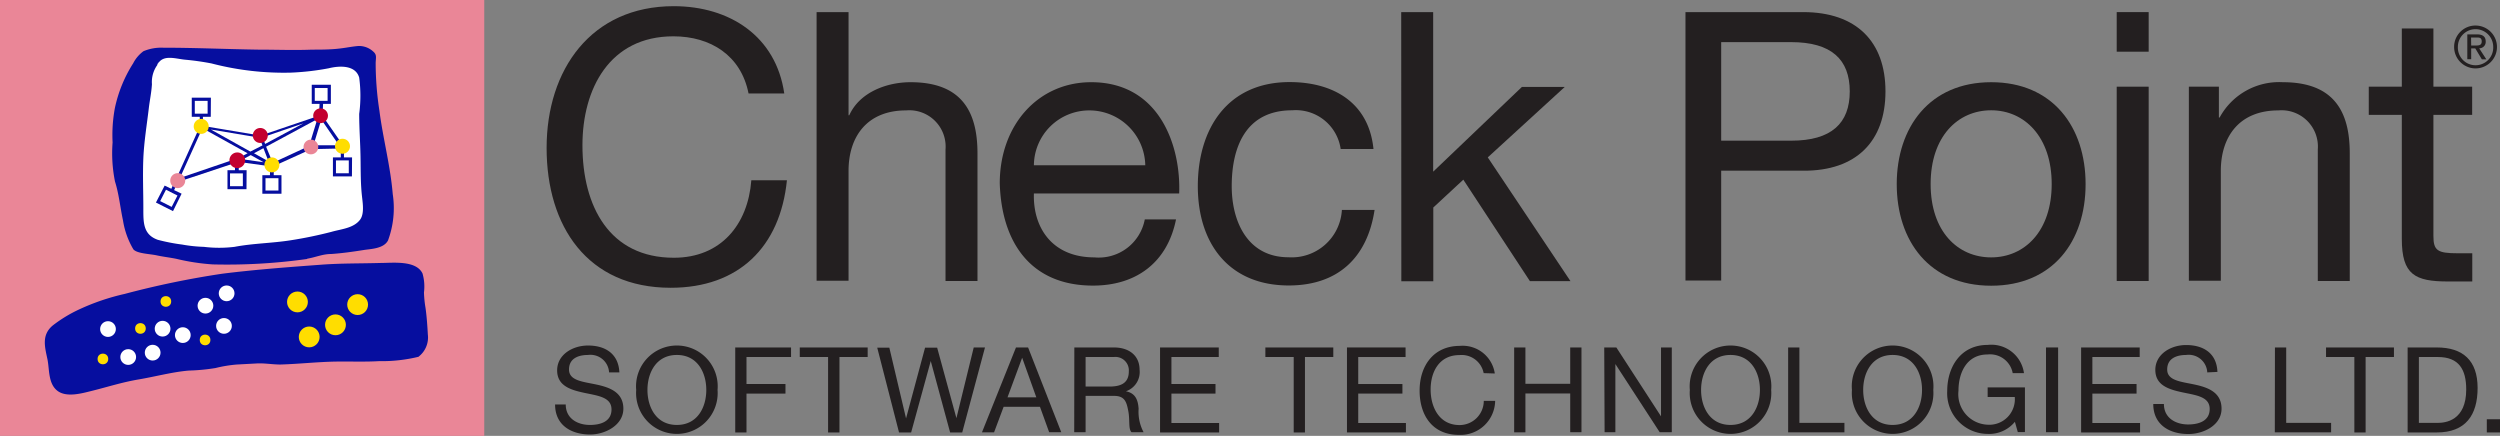 <svg xmlns="http://www.w3.org/2000/svg" viewBox="0 0 206.5 36"><rect x="0" y="0" width="206.5" height="36" fill="#808080" stroke="none"/><defs><style>.cls-1{fill:#ea8697;}.cls-2{fill:#060e9f;}.cls-3{fill:#fff;}.cls-4{fill:#fd0;}.cls-5{fill:#c3002f;}.cls-6{fill:#231f20;}</style></defs><title>CP_Logo</title><g id="Layer_2" data-name="Layer 2"><g id="Layer_1-2" data-name="Layer 1"><rect class="cls-1" width="40" height="36"/><path class="cls-2" d="M25.38,21.39a47.54,47.54,0,0,1-7.81.45,17.69,17.69,0,0,1-3-.46c-.54-.11-1.09-.17-1.64-.29s-1.6-.14-1.91-.49a6.69,6.69,0,0,1-.86-2.39C9.93,17.14,9.82,16,9.5,15a11.72,11.72,0,0,1-.2-3.23,12.18,12.18,0,0,1,.19-2.85A11.16,11.16,0,0,1,11,5.23a2.85,2.85,0,0,1,.85-1,3.77,3.77,0,0,1,1.59-.29c2.62,0,5.25.12,7.88.16,1.48,0,3,.06,4.44,0,.7,0,1.4,0,2.1-.07s1.15-.18,1.73-.23a1.72,1.72,0,0,1,1.24.46c.32.27.21.51.2.95a26,26,0,0,0,.31,3.94c.3,2.32.91,4.56,1.1,6.88a7.67,7.67,0,0,1-.39,3.83c-.36.69-1.44.7-2,.79-.88.14-1.8.27-2.69.33-.72,0-1.3.28-2,.39"/><path class="cls-3" d="M13,5.36c.41-.91,1.51-.5,2.28-.43s1.46.17,2.19.31A23.63,23.63,0,0,0,24,6a21.12,21.12,0,0,0,3.15-.36c.85-.21,2.21-.3,2.52.77a11.36,11.36,0,0,1,0,3c0,1.19.09,2.37.11,3.56s0,2.18.12,3.24c.06.57.21,1.45-.16,1.94-.54.71-1.57.77-2.36,1a34.44,34.44,0,0,1-3.39.7c-1.53.24-3.1.25-4.62.54a10.48,10.48,0,0,1-2.53,0,12.19,12.19,0,0,1-1.8-.19,15.63,15.63,0,0,1-2-.39c-1.23-.43-1.2-1.45-1.2-2.61,0-1.38-.06-2.75,0-4.13s.29-2.76.45-4.12c.08-.68.22-1.32.26-2A2.41,2.41,0,0,1,13,5.36C13.27,4.78,12.92,5.44,13,5.36Z"/><path class="cls-2" d="M34.61,29.46a12.72,12.72,0,0,1-3.29.37c-1.36.08-2.72,0-4.09.05s-2.71.19-4.07.23c-.65,0-1.28-.12-1.93-.09l-1.67.09a10.89,10.89,0,0,0-1.76.29,16.33,16.33,0,0,1-2.22.21c-1.37.12-2.76.5-4.12.73s-2.53.61-3.81.93c-.85.21-2.16.6-2.92,0s-.64-1.76-.81-2.59c-.21-1-.51-2,.43-2.79A11.29,11.29,0,0,1,6.6,25.53a18.51,18.51,0,0,1,3.69-1.25,73.57,73.57,0,0,1,8.06-1.67c2.7-.34,5.4-.54,8.1-.74,1.67-.13,3.36-.1,5-.15,1,0,2.92-.24,3.45.87a3.88,3.88,0,0,1,.12,1.56,9.12,9.12,0,0,0,.13,1.29c.1.73.15,1.46.19,2.19a2,2,0,0,1-.79,1.85"/><circle class="cls-3" cx="8.92" cy="27.18" r="0.65"/><circle class="cls-3" cx="13.43" cy="27.15" r="0.65"/><circle class="cls-3" cx="15.1" cy="27.68" r="0.65"/><circle class="cls-3" cx="16.97" cy="25.25" r="0.65"/><circle class="cls-3" cx="18.5" cy="26.92" r="0.65"/><circle class="cls-3" cx="18.72" cy="24.23" r="0.65"/><circle class="cls-3" cx="12.61" cy="29.13" r="0.65"/><circle class="cls-3" cx="10.59" cy="29.49" r="0.65"/><circle class="cls-4" cx="16.94" cy="28.08" r="0.44"/><circle class="cls-4" cx="13.7" cy="24.9" r="0.44"/><circle class="cls-4" cx="11.6" cy="27.13" r="0.44"/><circle class="cls-4" cx="8.5" cy="29.65" r="0.44"/><circle class="cls-4" cx="24.57" cy="24.94" r="0.86"/><circle class="cls-4" cx="29.54" cy="25.16" r="0.86"/><circle class="cls-4" cx="27.71" cy="26.83" r="0.86"/><circle class="cls-4" cx="25.54" cy="27.83" r="0.86"/><path class="cls-2" d="M17.41,9.65H15.84V8.07h1.58Zm-.26-1.32H16.09V9.39h1.06Z"/><path class="cls-2" d="M27.33,8.58H25.75V7h1.58ZM26,8.33h1.06V7.27H26Z"/><path class="cls-2" d="M29.07,14.57H27.5V13h1.58Zm-1.32-.26h1.06V13.25H27.75Z"/><path class="cls-2" d="M23.25,16H21.67V14.47h1.58Zm-1.32-.26H23V14.72H21.93Z"/><path class="cls-2" d="M20.36,15.63H18.79V14.06h1.58ZM19,15.38h1.06V14.32H19Z"/><path class="cls-2" d="M14.29,17.44l-1.41-.71.72-1.4,0,0L15,16Zm-1.06-.83.95.48.48-.94-.95-.48Z"/><path class="cls-2" d="M26.64,9.57v0h0v0l.05-1.08v0H26.4l-.05,1.07h0v0l-4.83,1.64-4.76-.8h0V9.53h-.26v.94h0l-2.11,4.66,5.3-1.76,2.66.37v.06l.09,0h0l3.26-1.48,2.74-.06h.07Zm-1.58.62-3.16,1.7-.21-.55Zm-3.63,1.18.25.64-1,.51L17.42,10.7ZM19.63,13.1h0l-.07,0L14.86,14.7l1.86-4.11,3.73,2.07Zm.43.06.65-.35,1.06.59Zm.92-.5.78-.42.42,1.09Zm1-.54,4.23-2.28-.68,2.22-3,1.39ZM25.89,12l.65-2.13L28,12Z"/><path class="cls-2" d="M28.41,13.19h-.26V12h.26Z"/><path class="cls-2" d="M14.29,15.9l-.23-.11.46-1,.23.11Z"/><path class="cls-2" d="M19.72,14.27h-.31v-1.1h.31Z"/><path class="cls-2" d="M22.61,14.7H22.3V13.53h.31Z"/><circle class="cls-5" cx="26.48" cy="9.56" r="0.61"/><circle class="cls-5" cx="19.6" cy="13.24" r="0.65"/><circle class="cls-5" cx="21.5" cy="11.19" r="0.62"/><circle class="cls-1" cx="14.68" cy="14.92" r="0.62"/><circle class="cls-1" cx="25.68" cy="12.14" r="0.61"/><circle class="cls-4" cx="28.29" cy="12.08" r="0.62"/><circle class="cls-4" cx="16.62" cy="10.44" r="0.62"/><circle class="cls-4" cx="22.46" cy="13.62" r="0.62"/><path class="cls-6" d="M61.83,7.72C61.21,4.58,58.7,3,55.62,3c-5.28,0-7.51,4.35-7.51,9,0,5.06,2.24,9.29,7.55,9.29,3.88,0,6.12-2.73,6.4-6.4H65c-.56,5.53-4,8.88-9.6,8.88-6.89,0-10.25-5.09-10.25-11.55S48.82.51,55.65.51C60.28.51,64.1,3,64.78,7.72Z"/><path class="cls-6" d="M67.45,1h2.64V9.52h.06c.87-1.93,3.14-2.73,5.06-2.73,4.22,0,5.53,2.42,5.53,5.87V23.21H78.1V12.35a3,3,0,0,0-3.26-3.23c-3.2,0-4.75,2.14-4.75,5v9.07H67.45Z"/><path class="cls-6" d="M97.14,18.12c-.71,3.54-3.26,5.47-6.86,5.47-5.12,0-7.55-3.54-7.7-8.45,0-4.81,3.17-8.35,7.55-8.35,5.68,0,7.42,5.31,7.27,9.19h-12c-.09,2.8,1.49,5.28,5,5.28a3.87,3.87,0,0,0,4.16-3.14ZM94.6,13.65A4.62,4.62,0,0,0,90,9.12a4.57,4.57,0,0,0-4.6,4.53Z"/><path class="cls-6" d="M110.74,12.31a3.74,3.74,0,0,0-4-3.2c-3.82,0-5,3-5,6.27,0,2.95,1.33,5.87,4.69,5.87a4.15,4.15,0,0,0,4.41-3.91h2.7c-.59,3.91-3,6.24-7.09,6.24-4.9,0-7.51-3.42-7.51-8.2s2.48-8.6,7.58-8.6c3.64,0,6.55,1.71,6.93,5.53Z"/><path class="cls-6" d="M115.74,1h2.64V14.18l7.33-7h3.54L122.89,13l6.83,10.22h-3.35l-5.5-8.38-2.48,2.3v6.09h-2.64Z"/><path class="cls-6" d="M139.22,1h9.72c4.41,0,6.8,2.45,6.8,6.55s-2.39,6.58-6.8,6.55h-6.77v9.07h-2.95Zm2.95,10.62h5.78c3.32,0,4.84-1.43,4.84-4.07s-1.52-4.07-4.84-4.07h-5.78Z"/><path class="cls-6" d="M164.47,6.79c5.09,0,7.8,3.7,7.8,8.42s-2.7,8.39-7.8,8.39-7.8-3.7-7.8-8.39S159.38,6.79,164.47,6.79Zm0,14.47c2.77,0,5-2.17,5-6.06s-2.24-6.09-5-6.09-5,2.17-5,6.09S161.71,21.26,164.47,21.26Z"/><path class="cls-6" d="M177.48,4.27h-2.64V1h2.64Zm-2.64,2.89h2.64V23.21h-2.64Z"/><path class="cls-6" d="M180.8,7.16h2.48V9.71h.06a5.59,5.59,0,0,1,5.22-2.92c4.22,0,5.53,2.42,5.53,5.87V23.21h-2.64V12.35a3,3,0,0,0-3.26-3.23c-3.2,0-4.75,2.14-4.75,5v9.07H180.8Z"/><path class="cls-6" d="M201,7.16h3.2V9.49H201v10c0,1.21.34,1.43,2,1.43h1.21v2.33h-2c-2.73,0-3.82-.56-3.82-3.51V9.49h-2.73V7.16h2.73V2.35H201Z"/><path class="cls-6" d="M50.31,30.76a1.54,1.54,0,0,0-1.74-1.44c-.79,0-1.57.28-1.57,1.2s1.12,1,2.25,1.24,2.24.65,2.24,2S50,35.89,48.75,35.89c-1.57,0-2.9-.77-2.9-2.48h.88c0,1.18,1,1.69,2,1.69.84,0,1.78-.26,1.78-1.28s-1.12-1.13-2.24-1.37-2.25-.57-2.25-1.86,1.27-2.05,2.55-2.05c1.43,0,2.52.68,2.59,2.22Z"/><path class="cls-6" d="M55.91,28.54a3.37,3.37,0,0,1,3.36,3.67,3.37,3.37,0,1,1-6.72,0A3.37,3.37,0,0,1,55.91,28.54Zm0,6.56c1.71,0,2.43-1.47,2.43-2.89s-.72-2.89-2.43-2.89-2.43,1.47-2.43,2.89S54.2,35.1,55.91,35.1Z"/><path class="cls-6" d="M60.73,28.7h4.61v.79H61.66v2.23h3.22v.79H61.66v3.21h-.93Z"/><path class="cls-6" d="M68.4,29.49H66.06V28.7h5.61v.79H69.34v6.23H68.4Z"/><path class="cls-6" d="M79.48,35.72h-1l-1.6-5.9h0l-1.62,5.9h-1l-1.8-7h1l1.38,5.84h0l1.57-5.84h1L79,34.54h0l1.43-5.84h.93Z"/><path class="cls-6" d="M83.92,28.7h1l2.74,7h-1L85.9,33.6h-3l-.79,2.11h-1Zm-.7,4.12H85.6l-1.17-3.27h0Z"/><path class="cls-6" d="M88.74,28.7H92c1.32,0,2.13.72,2.13,1.84A1.68,1.68,0,0,1,93,32.32v0c.82.16,1,.76,1.05,1.44a3.6,3.6,0,0,0,.41,1.94h-1c-.27-.28-.12-1-.26-1.73s-.27-1.27-1.17-1.27H89.67v3h-.94Zm2.88,3.23c.87,0,1.62-.22,1.62-1.25A1.11,1.11,0,0,0,92,29.49H89.67v2.44Z"/><path class="cls-6" d="M95.82,28.7h4.85v.79H96.76v2.23h3.64v.79H96.76v2.43h3.94v.78H95.82Z"/><path class="cls-6" d="M106.86,29.49h-2.34V28.7h5.61v.79h-2.34v6.23h-.93Z"/><path class="cls-6" d="M111.26,28.7h4.84v.79h-3.91v2.23h3.65v.79h-3.65v2.43h3.94v.78h-4.87Z"/><path class="cls-6" d="M122.55,30.82a1.85,1.85,0,0,0-2-1.49c-1.67,0-2.38,1.38-2.38,2.84s.71,2.94,2.39,2.94a2,2,0,0,0,2-2h.94a2.86,2.86,0,0,1-3,2.81c-2.18,0-3.24-1.61-3.24-3.66s1.16-3.69,3.32-3.69a2.68,2.68,0,0,1,2.89,2.28Z"/><path class="cls-6" d="M125.07,28.7H126v3h3.7v-3h.93v7h-.93V32.5H126v3.21h-.93Z"/><path class="cls-6" d="M132.51,28.7h1l3.69,5.69h0V28.7h.89v7h-1l-3.66-5.63h0v5.63h-.89Z"/><path class="cls-6" d="M142.94,28.54a3.37,3.37,0,0,1,3.36,3.67,3.37,3.37,0,1,1-6.72,0A3.37,3.37,0,0,1,142.94,28.54Zm0,6.56c1.71,0,2.43-1.47,2.43-2.89s-.72-2.89-2.43-2.89-2.43,1.47-2.43,2.89S141.23,35.1,142.94,35.1Z"/><path class="cls-6" d="M147.7,28.7h.93v6.23h3.72v.78H147.7Z"/><path class="cls-6" d="M156.33,28.54a3.37,3.37,0,0,1,3.36,3.67,3.37,3.37,0,1,1-6.72,0A3.37,3.37,0,0,1,156.33,28.54Zm0,6.56c1.71,0,2.43-1.47,2.43-2.89s-.72-2.89-2.43-2.89-2.43,1.47-2.43,2.89S154.62,35.1,156.33,35.1Z"/><path class="cls-6" d="M166.43,34.84a2.74,2.74,0,0,1-2.25,1,3.36,3.36,0,0,1-3.34-3.54c0-2,1.12-3.81,3.34-3.81a2.72,2.72,0,0,1,3,2.33h-.93a1.9,1.9,0,0,0-2.08-1.54c-1.7,0-2.4,1.47-2.4,3a2.52,2.52,0,0,0,2.4,2.8,2.11,2.11,0,0,0,2.25-2.29h-2.24V32h3.08v3.69h-.59Z"/><path class="cls-6" d="M169,28.7H170v7H169Z"/><path class="cls-6" d="M171.9,28.7h4.84v.79h-3.91v2.23h3.65v.79h-3.65v2.43h3.94v.78H171.9Z"/><path class="cls-6" d="M182.32,30.76a1.53,1.53,0,0,0-1.74-1.44c-.79,0-1.57.28-1.57,1.2s1.12,1,2.25,1.24,2.24.65,2.24,2-1.46,2.09-2.74,2.09c-1.57,0-2.9-.77-2.9-2.48h.88c0,1.18,1,1.69,2,1.69.84,0,1.78-.26,1.78-1.28s-1.12-1.13-2.24-1.37-2.25-.57-2.25-1.86,1.27-2.05,2.54-2.05c1.44,0,2.53.68,2.59,2.22Z"/><path class="cls-6" d="M187.91,28.7h.93v6.23h3.71v.78h-4.65Z"/><path class="cls-6" d="M194.47,29.49h-2.34V28.7h5.61v.79h-2.34v6.23h-.93Z"/><path class="cls-6" d="M198.87,28.7h2.41c2.16,0,3.37,1.08,3.37,3.34s-1,3.68-3.37,3.68h-2.41Zm.93,6.23h1.55c.64,0,2.36-.18,2.36-2.76,0-1.67-.62-2.68-2.34-2.68h-1.57Z"/><path class="cls-6" d="M205.41,35.72h1.09V34.63h-1.09Z"/><path class="cls-6" d="M204.49,2.11a1.77,1.77,0,1,1-1.78,1.76A1.76,1.76,0,0,1,204.49,2.11Zm0,3.28a1.46,1.46,0,0,0,1.45-1.52,1.46,1.46,0,1,0-2.92,0A1.46,1.46,0,0,0,204.49,5.39Zm-.69-2.55h.8c.49,0,.72.2.72.59a.53.53,0,0,1-.54.56l.59.91H205L204.46,4h-.34v.89h-.32Zm.32.92h.33c.28,0,.54,0,.54-.34s-.24-.32-.45-.32h-.43Z"/></g></g></svg>